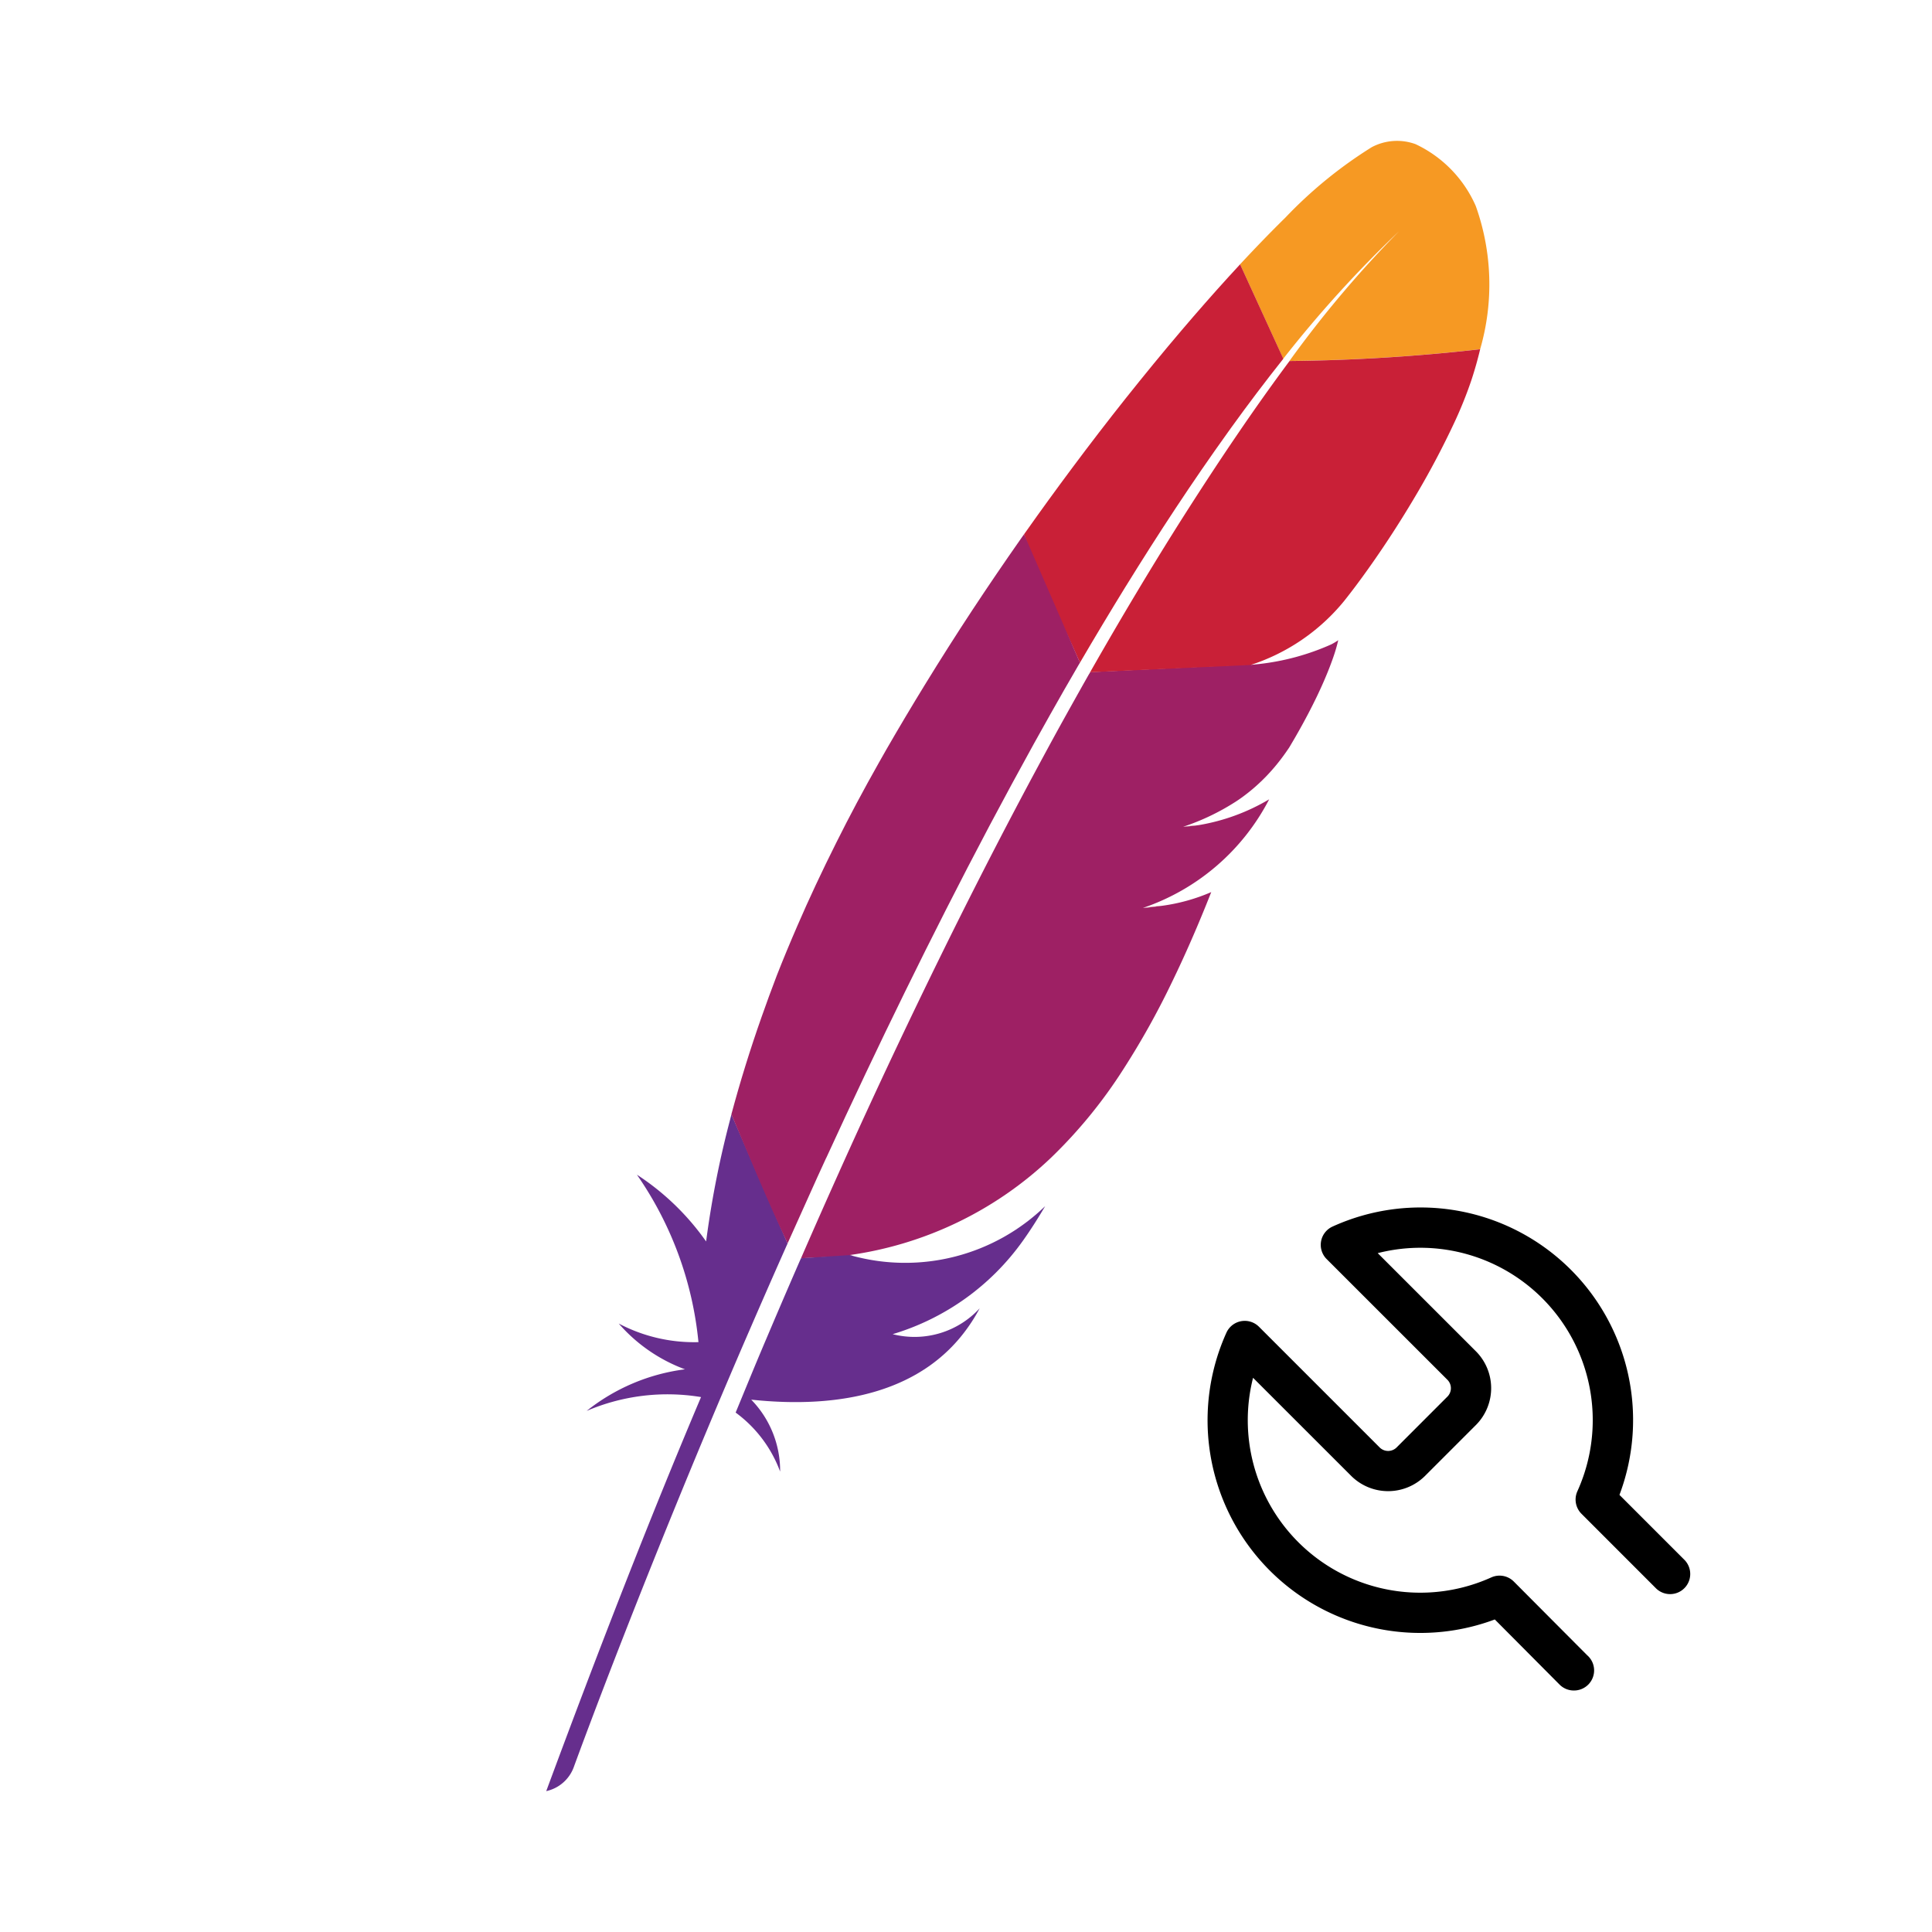 <svg xmlns="http://www.w3.org/2000/svg" xmlns:xlink="http://www.w3.org/1999/xlink" viewBox="0 0 48 48"><defs><style>.cls-1{fill:url(#linear-gradient);}.cls-2{fill:#f69923;}.cls-3{fill:none;}.cls-4,.cls-5{fill:#be202e;}.cls-5{isolation:isolate;opacity:0.35;}.cls-6{fill:#c92037;}.cls-7{fill:#9e2064;}.cls-8{fill:url(#linear-gradient-2);}.cls-9{fill:url(#linear-gradient-3);}.cls-10{fill:url(#linear-gradient-4);}.cls-11{fill:url(#linear-gradient-5);}</style><linearGradient id="linear-gradient" x1="-13237.502" y1="2941.641" x2="-13136.072" y2="2941.641" gradientTransform="matrix(0.105, -0.194, -0.194, -0.105, 1972.394, -2215.675)" gradientUnits="userSpaceOnUse"><stop offset="0" stop-color="#662e8d"/><stop offset="1" stop-color="#662e8d"/></linearGradient><linearGradient id="linear-gradient-2" x1="-13251.767" y1="2918.151" x2="-13058.385" y2="2918.151" gradientTransform="matrix(0.105, -0.194, -0.194, -0.105, 1972.394, -2215.675)" gradientUnits="userSpaceOnUse"><stop offset="0.323" stop-color="#9e2064"/><stop offset="0.63" stop-color="#c92037"/><stop offset="0.751" stop-color="#cd2335"/><stop offset="1" stop-color="#e97826"/></linearGradient><linearGradient id="linear-gradient-3" x1="-13251.79" y1="2918.823" x2="-13058.4" y2="2918.823" xlink:href="#linear-gradient-2"/><linearGradient id="linear-gradient-4" x1="-13143.118" y1="2918.957" x2="-13100.429" y2="2918.957" xlink:href="#linear-gradient-2"/><linearGradient id="linear-gradient-5" x1="-13239.121" y1="2922.978" x2="-13124.04" y2="2922.978" xlink:href="#linear-gradient"/></defs><g id="Layer_3" data-name="Layer 3"><path class="cls-1" d="M18.145,27.795A24.125,24.125,0,0,0,17.557,30.741c-.004.035-.01.068-.014.103a6.286,6.286,0,0,0-1.719-1.659,8.775,8.775,0,0,1,1.529,4.16,4.015,4.015,0,0,1-1.981-.462,4.038,4.038,0,0,0,1.646,1.137,4.915,4.915,0,0,0-2.443,1.034,5.098,5.098,0,0,1,2.842-.344C16.153,37.693,14.869,40.993,13.571,44.5A.942.942,0,0,0,14.25,43.918c.232-.635,1.767-4.802,4.108-10.26q.1-.233.202-.468c.019-.044.038-.088.057-.131q.371-.858.766-1.751.09-.203.181-.407l.003-.008L18.172,27.686c-.009.034-.018.073-.028.109Z"/><path class="cls-2" d="M34.075,3.66a10.963,10.963,0,0,0-2.138,1.744c-.385.378-.76.768-1.128,1.163q.537,1.173,1.073,2.346a29.46,29.46,0,0,1,2.881-3.172,27.396,27.396,0,0,0-2.726,3.226,45.414,45.414,0,0,0,4.737-.291,5.788,5.788,0,0,0-.109-3.558,3.049,3.049,0,0,0-1.497-1.537,1.341,1.341,0,0,0-1.092.078Z"/><path class="cls-3" d="M31.255,16.501l.027-.003-.175.008c-.011.004-.021.009-.032.012.061-.005.12-.012.18-.017Z"/><path class="cls-3" d="M29.779,20.497c-.1.016-.202.027-.305.035C29.576,20.524,29.678,20.512,29.779,20.497Z"/><path class="cls-3" d="M29.396,20.54l.002-.001Z"/><path class="cls-4" d="M28.877,22.501c-.156.019-.317.036-.481.054l-.003.001c.083-.007.165-.014.245-.023s.16-.019.239-.032Z"/><path class="cls-5" d="M28.877,22.501c-.156.019-.317.036-.481.054l-.003.001c.083-.007.165-.014.245-.023s.16-.019.239-.032Z"/><path class="cls-4" d="M29.4,20.538l-.001.001-.002.001c.026-.001.052-.005.077-.006.104-.009.206-.02.305-.035-.124.012-.251.027-.379.04Z"/><path class="cls-5" d="M29.4,20.538l-.001.001-.002.001c.026-.001.052-.005.077-.006.104-.009.206-.02.305-.035-.124.012-.251.027-.379.04Z"/><path class="cls-6" d="M27.969,14.569q.612-.992,1.235-1.936.646-.978,1.302-1.892c.025-.035.051-.072.077-.108q.647-.897,1.301-1.72L30.81,6.567c-.098.105-.195.212-.295.321-.374.411-.764.855-1.165,1.326-.452.531-.917,1.099-1.392,1.695-.438.552-.883,1.13-1.329,1.729-.38.51-.763,1.036-1.144,1.576l-.043.059c.384,1.109.926,2.127,1.389,3.191q.564-.964,1.138-1.896Z"/><path class="cls-7" d="M20.526,28.772q.476-1.037.977-2.095.479-1.012.981-2.035.501-1.023,1.022-2.048.529-1.042,1.077-2.078.542-1.022,1.099-2.03.201-.363.404-.723.35-.623.706-1.233c.012-.022.026-.043.039-.066l-1.389-3.191c-.029.04-.056.081-.085.121-.402.574-.803,1.162-1.199,1.763q-.6.911-1.179,1.855-.489.796-.957,1.608c-.063.11-.125.219-.186.328q-.578,1.023-1.054,1.978-.542,1.081-.967,2.065-.281.646-.517,1.248c-.131.342-.257.686-.377,1.028q-.426,1.209-.75,2.418c.449,1.063.898,2.15,1.396,3.207q.364-.815.744-1.654c.07-.155.142-.312.214-.467Z"/><path class="cls-7" d="M27.06,16.742c-.051.089-.101.179-.153.27q-.229.408-.465.832-.255.46-.515.942c-.088.162-.175.325-.264.49q-.398.743-.81,1.536-.506.975-1.032,2.027-.501,1.004-1.019,2.079-.492,1.021-.998,2.108-.451.971-.912,1.995c-.015.033-.03.066-.044.099q-.458,1.018-.926,2.092l-.021.049,1.28-.061c-.025-.007-.051-.011-.075-.018A9.082,9.082,0,0,0,26.117,28.759,12.017,12.017,0,0,0,27.908,26.567a19.747,19.747,0,0,0,1.198-2.143c.337-.692.665-1.443.987-2.26a4.628,4.628,0,0,1-1.215.339c-.078.011-.158.022-.239.032s-.163.017-.245.023l.003-.001a5.532,5.532,0,0,0,3.135-2.698,5.064,5.064,0,0,1-1.751.641c-.1.016-.202.027-.305.035-.026.002-.052.005-.077.006l.002-.001.001-.001a5.78,5.78,0,0,0,1.31-.629c.081-.053.159-.108.235-.167.116-.088.226-.181.332-.28.068-.063.134-.128.199-.196a4.922,4.922,0,0,0,.43-.52c.042-.058.082-.116.123-.177.052-.088.103-.174.152-.259.222-.385.401-.729.546-1.032.072-.152.136-.292.191-.423.022-.052.043-.102.063-.151.059-.146.108-.277.147-.391a3.913,3.913,0,0,0,.118-.408,1.528,1.528,0,0,1-.172.103,6.01,6.01,0,0,1-1.791.488l1.176-.057-1.176.057-.027.003c-.06.006-.12.012-.181.018.011-.004.019-.01.03-.014l-4.02.195-.025.042Z"/><path class="cls-6" d="M32.038,8.969c-.388.522-.813,1.115-1.272,1.789-.024.035-.048.071-.073.107q-.595.875-1.265,1.927-.579.91-1.208,1.961-.549.917-1.137,1.949l3.989-.181A4.988,4.988,0,0,0,33.399,14.926c.146-.184.293-.377.439-.578.448-.613.893-1.291,1.295-1.968a21.15,21.15,0,0,0,1.005-1.893,10.214,10.214,0,0,0,.415-1.032c.09-.272.162-.53.221-.778a45.783,45.783,0,0,1-4.736.292Z"/><path class="cls-4" d="M28.638,22.532c-.081.009-.163.017-.245.023C28.475,22.549,28.557,22.541,28.638,22.532Z"/><path class="cls-5" d="M28.638,22.532c-.081.009-.163.017-.245.023C28.475,22.549,28.557,22.541,28.638,22.532Z"/><path class="cls-8" d="M28.638,22.532c-.081.009-.163.017-.245.023C28.475,22.549,28.557,22.541,28.638,22.532Z"/><path class="cls-4" d="M29.396,20.54c.026-.001.052-.005.077-.006C29.447,20.535,29.422,20.538,29.396,20.54Z"/><path class="cls-5" d="M29.396,20.54c.026-.001.052-.005.077-.006C29.447,20.535,29.422,20.538,29.396,20.54Z"/><path class="cls-9" d="M29.396,20.54c.026-.001.052-.005.077-.006C29.447,20.535,29.422,20.538,29.396,20.54Z"/><path class="cls-4" d="M29.398,20.539l.001-.001Z"/><path class="cls-5" d="M29.398,20.539l.001-.001Z"/><path class="cls-10" d="M29.398,20.539l.001-.001Z"/><path class="cls-11" d="M19.763,31.574q-.363.836-.731,1.705l-.011.025c-.035.082-.069.164-.104.246-.165.391-.31.744-.64,1.545a3.186,3.186,0,0,1,1.105,1.466,2.531,2.531,0,0,0-.718-1.787c2.279.242,4.281-.214,5.398-1.816A4.195,4.195,0,0,0,24.34,32.504a2.197,2.197,0,0,1-2.162.643l-.007.003.007-.003a6.128,6.128,0,0,0,3.241-2.328c.183-.257.363-.539.548-.853a4.997,4.997,0,0,1-4.788,1.234l-.075-.017L19.9,31.261c-.046.104-.092.209-.137.314Z"/><path d="M39.11,42h-.009a.499.499,0,0,1-.354-.147L37.138,40.235a5.285,5.285,0,0,1-6.668-7.125.5.5,0,0,1,.809-.147l3.005,3.005a.299.299,0,0,0,.408,0l1.274-1.275a.296.296,0,0,0-.005-.412l-3-2.999a.499.499,0,0,1,.147-.809,5.28,5.28,0,0,1,7.127,6.667l1.618,1.618a.5.5,0,0,1-.707.707L39.292,37.61a.5.5,0,0,1-.102-.561,4.282,4.282,0,0,0-4.961-5.915l2.436,2.435a1.297,1.297,0,0,1,.014,1.825L35.398,36.675a1.3,1.3,0,0,1-1.816.005l-2.45-2.449a4.286,4.286,0,0,0,5.917,4.96.5.5,0,0,1,.562.103l1.821,1.829A.499.499,0,0,1,39.11,42Z"/></g></svg>